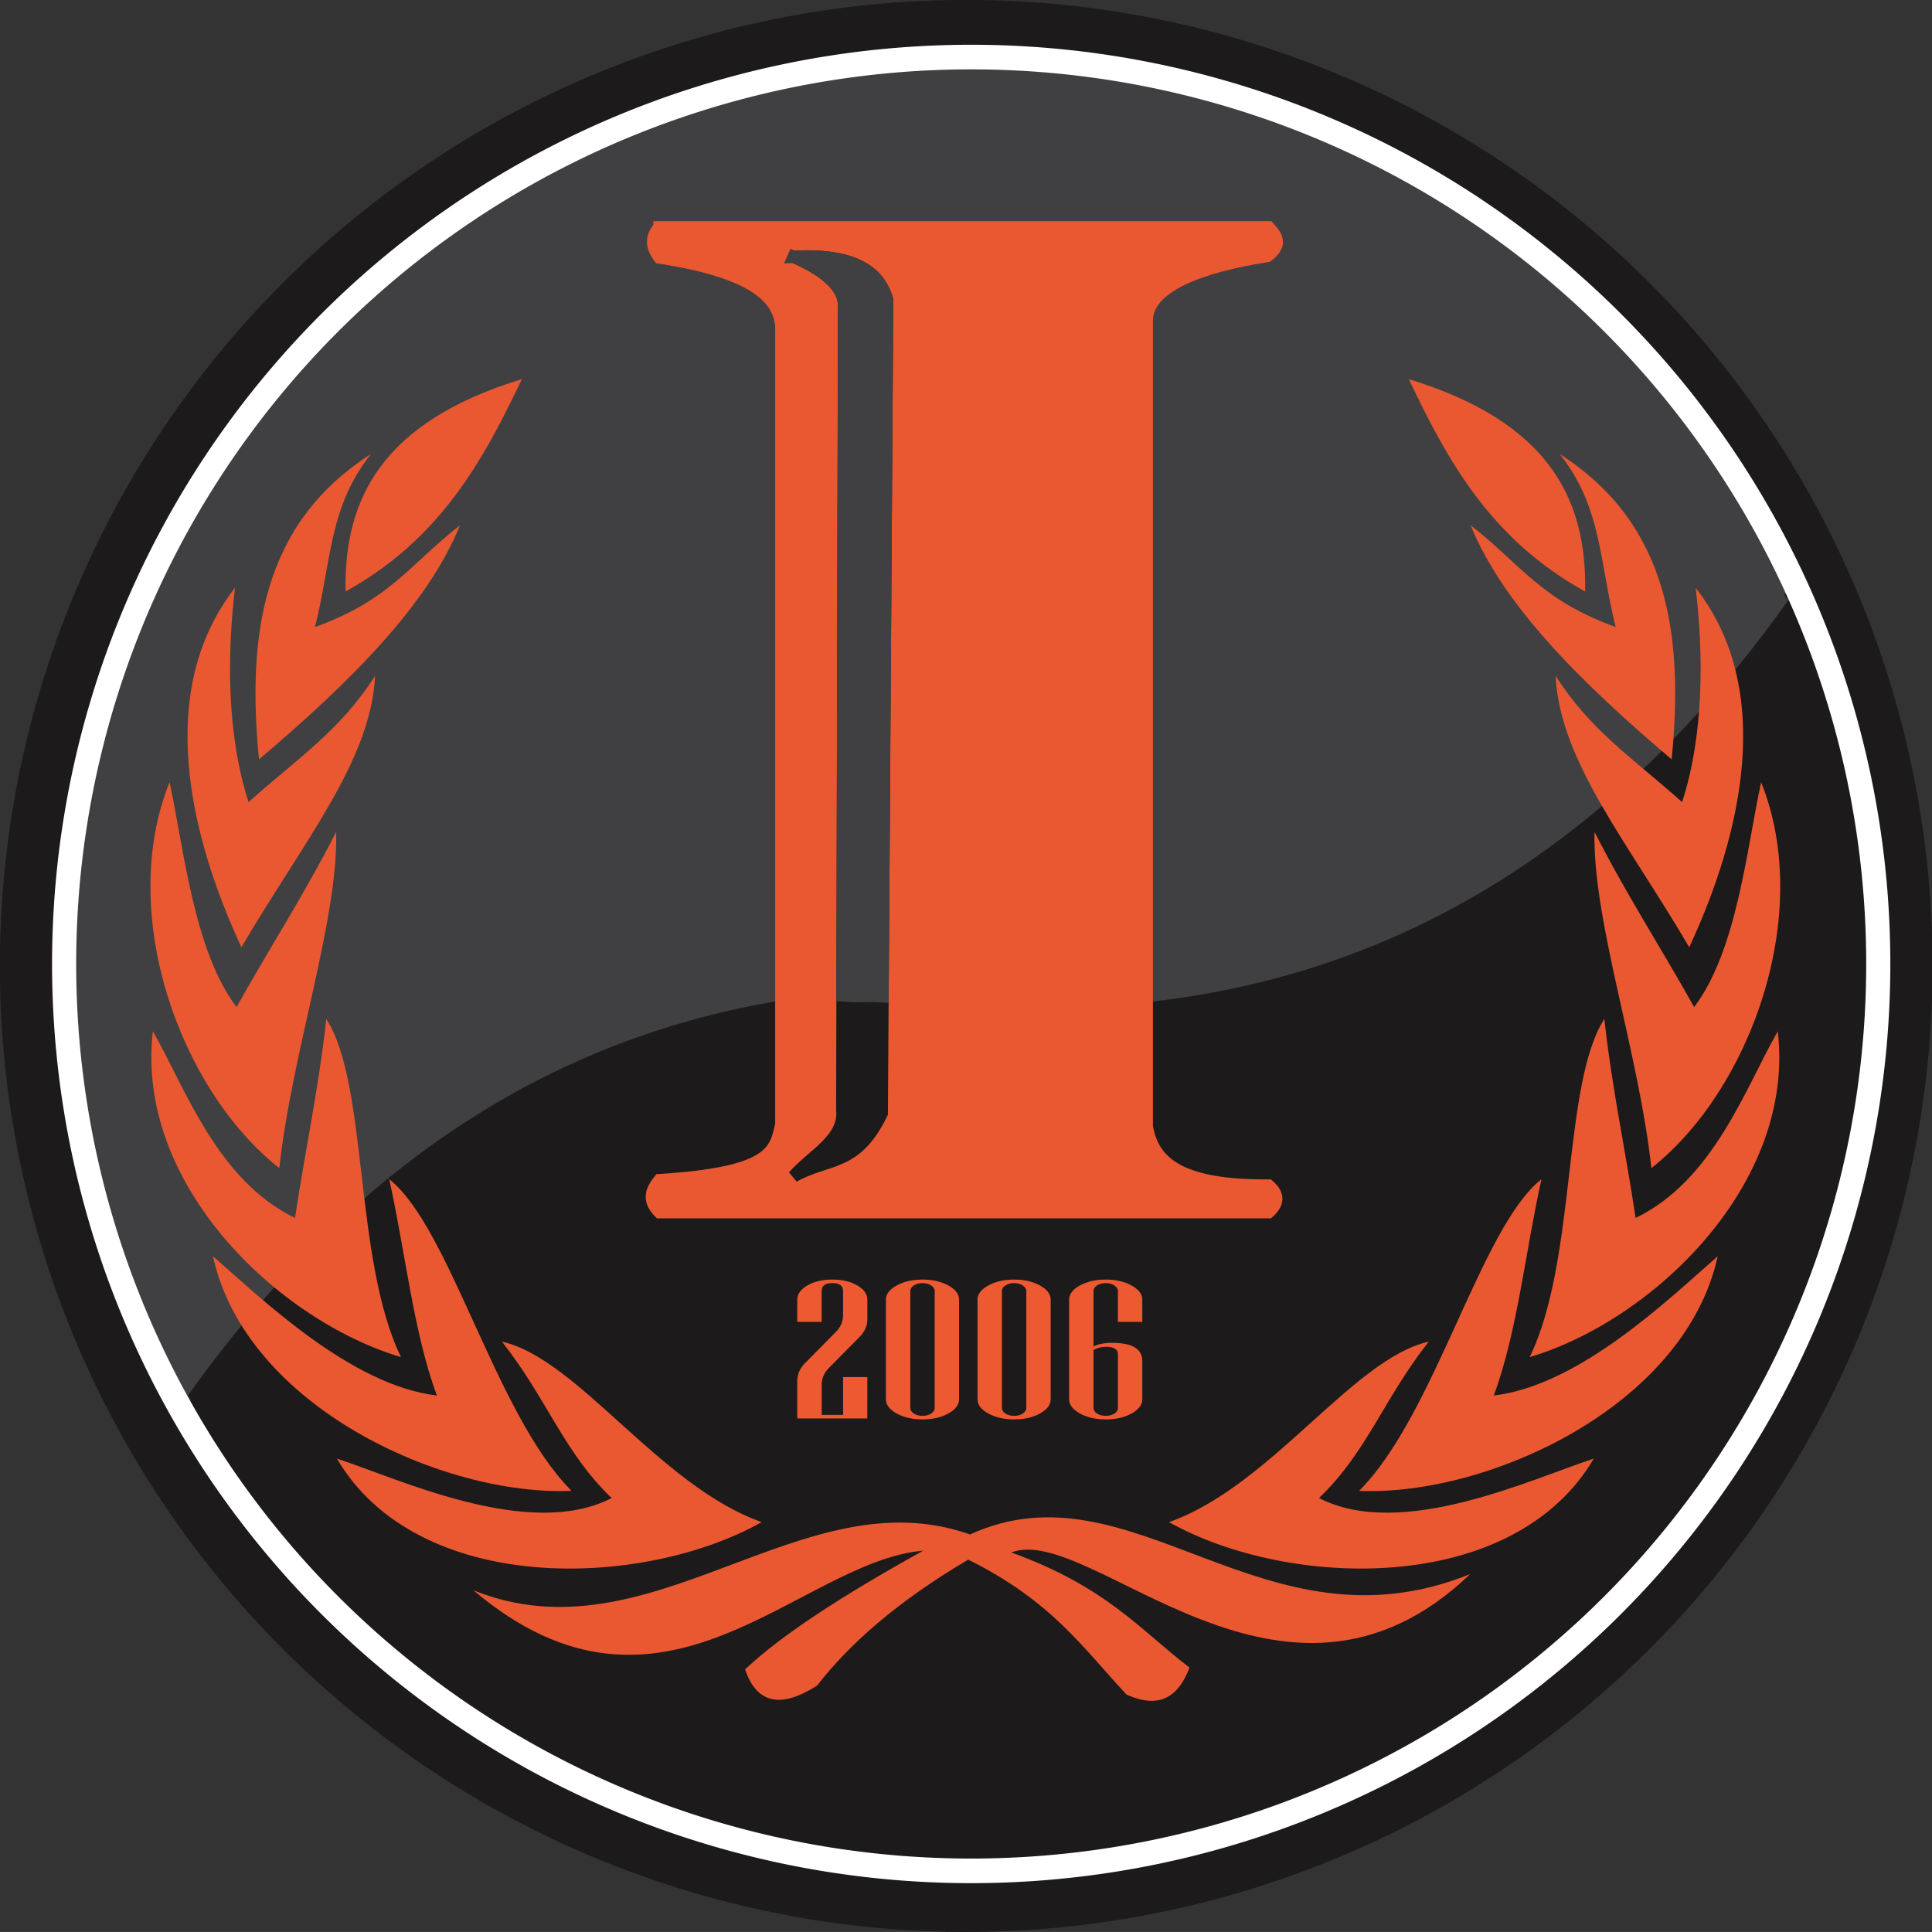 <?xml version="1.0" encoding="UTF-8" standalone="no"?>
<!-- Created with Inkscape (http://www.inkscape.org/) -->

<svg
   xmlns:dc="http://purl.org/dc/elements/1.1/"
   xmlns:cc="http://creativecommons.org/ns#"
   xmlns:rdf="http://www.w3.org/1999/02/22-rdf-syntax-ns#"
   xmlns:svg="http://www.w3.org/2000/svg"
   xmlns="http://www.w3.org/2000/svg"
   xmlns:sodipodi="http://sodipodi.sourceforge.net/DTD/sodipodi-0.dtd"
   xmlns:inkscape="http://www.inkscape.org/namespaces/inkscape"
   id="svg2"
   version="1.1"
   inkscape:version="0.48.4 r9939"
   width="158.553"
   height="158.549"
   sodipodi:docname="Imperatori Niš Logo.svg">
  <rect width="100%" height="100%" fill="#333333" stroke="none"/>
  <defs
     id="defs6" />
  <sodipodi:namedview
     pagecolor="#ffffff"
     bordercolor="#666666"
     borderopacity="1"
     objecttolerance="10"
     gridtolerance="10"
     guidetolerance="10"
     inkscape:pageopacity="0"
     inkscape:pageshadow="2"
     inkscape:window-width="1680"
     inkscape:window-height="1028"
     id="namedview4"
     showgrid="false"
     fit-margin-top="0"
     fit-margin-left="0"
     fit-margin-right="0"
     fit-margin-bottom="0"
     inkscape:zoom="2.7475091"
     inkscape:cx="73.947443"
     inkscape:cy="73.416662"
     inkscape:window-x="-8"
     inkscape:window-y="-8"
     inkscape:window-maximized="1"
     inkscape:current-layer="svg2">
    <inkscape:grid
       type="xygrid"
       id="grid3017"
       empspacing="5"
       visible="true"
       enabled="true"
       snapvisiblegridlinesonly="true"
       originx="-0.884px"
       originy="-1.935px" />
  </sodipodi:namedview>
  <path
     sodipodi:type="arc"
     style="fill:#1c1a1b;fill-opacity:1;stroke:#1c1a1b;stroke-width:0.5;stroke-linecap:round;stroke-miterlimit:4;stroke-opacity:1;stroke-dasharray:none;stroke-dashoffset:0"
     id="path3023"
     sodipodi:cx="74.979301"
     sodipodi:cy="63.926247"
     sodipodi:rx="74.143875"
     sodipodi:ry="72.681885"
     d="m 149.123,63.926 a 74.144,72.682 0 1 1 -148.288,0 74.144,72.682 0 1 1 148.288,0 z"
     transform="matrix(1.066,0,0,1.087,-0.633,9.784)" />
  <path
     sodipodi:nodetypes="ccc"
     inkscape:connector-curvature="0"
     id="path3803"
     d="M 146.357,48.963 80.047,82.044 c 28.707,1.768 50.199,-10.444 66.31,-33.081 z"
     style="fill:#404042;fill-opacity:1;stroke:#404042;stroke-width:1px;stroke-linecap:butt;stroke-linejoin:miter;stroke-opacity:1" />
  <path
     sodipodi:type="arc"
     style="fill:#404042;fill-opacity:1;stroke:none"
     id="path3799"
     sodipodi:cx="74.979301"
     sodipodi:cy="63.926247"
     sodipodi:rx="74.143875"
     sodipodi:ry="72.681885"
     d="M 10.252,99.375 A 74.144,72.682 0 1 1 142.468,33.829"
     transform="matrix(1.004,0,0,1.024,4.424,13.649)"
     sodipodi:start="2.6321065"
     sodipodi:end="5.8562367"
     sodipodi:open="true" />
  <path
     style="fill:#1c1a1b;fill-opacity:1;stroke:#1c1a1b;stroke-width:1px;stroke-linecap:butt;stroke-linejoin:miter;stroke-opacity:1"
     d="M 15.805,114.851 82.114,81.769 C 53.407,80.001 31.916,92.214 15.805,114.851 z"
     id="path3801"
     inkscape:connector-curvature="0"
     sodipodi:nodetypes="ccc" />
  <path
     transform="matrix(1.004,0,0,1.024,4.424,13.649)"
     d="m 149.123,63.926 a 74.144,72.682 0 1 1 -148.288,0 74.144,72.682 0 1 1 148.288,0 z"
     sodipodi:ry="72.681885"
     sodipodi:rx="74.143875"
     sodipodi:cy="63.926247"
     sodipodi:cx="74.979301"
     id="path3025"
     style="fill:none;stroke:#ffffff;stroke-width:1.972;stroke-linecap:round;stroke-miterlimit:4;stroke-opacity:1;stroke-dasharray:none;stroke-dashoffset:0"
     sodipodi:type="arc" />
  <path
     style="fill:#e95831;fill-opacity:1;stroke:none"
     d="M 28.358,48.541 C 28.217,41.077 31.217,34.66 42.831,31.114 39.666,37.753 36.165,44.223 28.358,48.541 z"
     id="path2987"
     inkscape:connector-curvature="0"
     sodipodi:nodetypes="ccc" />
  <path
     style="fill:#e95831;fill-opacity:1;stroke:none"
     d="M 21.255,62.322 C 28.889,55.848 35.119,49.582 37.755,43.108 c -4.214,3.278 -5.681,6.085 -11.905,8.354 1.361,-5.411 1.126,-9.845 4.595,-14.202 -8.963,5.732 -10.178,14.908 -9.19,25.063 z"
     id="path2989"
     inkscape:connector-curvature="0"
     sodipodi:nodetypes="ccccc" />
  <path
     sodipodi:nodetypes="ccccc"
     inkscape:connector-curvature="0"
     id="path2991"
     d="M 19.814,77.741 C 24.869,69.101 30.441,62.453 30.781,55.471 27.892,59.961 24.633,62.061 20.4,65.823 18.591,60.267 18.641,53.651 19.287,48.243 c -6.555,8.38 -3.773,20.245 0.527,29.498 z"
     style="fill:#e95831;fill-opacity:1;stroke:none" />
  <path
     style="fill:#e95831;fill-opacity:1;stroke:none"
     d="M 22.921,95.866 C 23.965,86.3 27.763,75.496 27.587,68.276 24.857,73.613 22.174,77.702 19.412,82.646 15.878,77.992 15.081,69.512 13.914,64.191 9.591,74.968 14.74,89.404 22.921,95.866 z"
     id="path2993"
     inkscape:connector-curvature="0"
     sodipodi:nodetypes="ccccc" />
  <path
     sodipodi:nodetypes="ccccc"
     inkscape:connector-curvature="0"
     id="path2995"
     d="M 32.908,111.374 C 29.026,103.386 30.235,88.983 26.78,83.621 26.113,89.579 25.049,94.352 24.213,99.953 17.788,96.849 15.174,89.199 12.545,84.634 11.08,97.167 22.782,108.363 32.908,111.374 z"
     style="fill:#e95831;fill-opacity:1;stroke:none" />
  <path
     style="fill:#e95831;fill-opacity:1;stroke:none"
     d="m 46.907,122.352 c -6.269,-6.291 -9.957,-21.634 -14.968,-25.581 1.307,5.851 2,12.63 3.917,17.756 -7.085,-0.846 -14.408,-7.969 -18.378,-11.43 2.69,12.327 18.874,19.701 29.429,19.255 z"
     id="path2997"
     inkscape:connector-curvature="0"
     sodipodi:nodetypes="ccccc" />
  <path
     sodipodi:nodetypes="ccccc"
     inkscape:connector-curvature="0"
     id="path2999"
     d="m 62.508,124.915 c -8.374,-2.958 -15.09,-13.421 -21.316,-14.811 3.71,4.709 5.054,9.044 9.001,12.835 -6.753,3.497 -17.471,-1.583 -22.548,-3.237 6.662,11.322 25.135,10.69 34.863,5.213 z"
     style="fill:#e95831;fill-opacity:1;stroke:none" />
  <path
     style="fill:#e95831;fill-opacity:1;stroke:none"
     d="m 38.843,130.505 c 14.595,5.905 26.965,-9.462 40.761,-4.578 13.399,-6.119 24.044,10.143 41.056,3.249 -15.385,14.745 -31.14,-4.271 -37.659,-1.772 7.828,2.855 10.424,6.233 14.621,9.452 -0.874,2.266 -2.333,3.48 -5.169,2.215 -3.543,-3.78 -6.113,-7.668 -12.996,-11.076 -5.832,3.446 -9.72,6.892 -12.405,10.338 -2.935,1.876 -4.941,1.52 -5.907,-1.329 2.978,-2.828 8.102,-6.132 14.621,-9.747 -10.208,0.886 -21.296,16.478 -36.921,3.249 z"
     id="path3001"
     inkscape:connector-curvature="0"
     sodipodi:nodetypes="ccccccccccc" />
  <path
     sodipodi:nodetypes="ccc"
     inkscape:connector-curvature="0"
     id="path3003"
     d="m 130.086,48.541 c 0.141,-7.464 -2.86,-13.881 -14.473,-17.427 3.164,6.639 6.665,13.109 14.473,17.427 z"
     style="fill:#e95831;fill-opacity:1;stroke:none" />
  <path
     sodipodi:nodetypes="ccccc"
     inkscape:connector-curvature="0"
     id="path3005"
     d="m 137.189,62.322 c -7.634,-6.475 -13.864,-12.74 -16.5,-19.215 4.214,3.278 5.681,6.085 11.905,8.354 -1.361,-5.411 -1.126,-9.845 -4.595,-14.202 8.963,5.732 10.178,14.908 9.19,25.063 z"
     style="fill:#e95831;fill-opacity:1;stroke:none" />
  <path
     style="fill:#e95831;fill-opacity:1;stroke:none"
     d="m 138.63,77.741 c -5.055,-8.64 -10.627,-15.287 -10.967,-22.27 2.889,4.49 6.147,6.591 10.381,10.352 1.809,-5.556 1.759,-12.172 1.113,-17.581 6.555,8.38 3.773,20.245 -0.527,29.498 z"
     id="path3007"
     inkscape:connector-curvature="0"
     sodipodi:nodetypes="ccccc" />
  <path
     sodipodi:nodetypes="ccccc"
     inkscape:connector-curvature="0"
     id="path3009"
     d="m 135.523,95.866 c -1.044,-9.566 -4.841,-20.37 -4.666,-27.59 2.731,5.337 5.413,9.426 8.176,14.37 3.534,-4.654 4.331,-13.134 5.498,-18.454 4.323,10.776 -0.827,25.212 -9.008,31.675 z"
     style="fill:#e95831;fill-opacity:1;stroke:none" />
  <path
     style="fill:#e95831;fill-opacity:1;stroke:none"
     d="m 125.535,111.374 c 3.882,-7.988 2.673,-22.391 6.128,-27.753 0.667,5.958 1.731,10.731 2.567,16.332 6.425,-3.104 9.039,-10.754 11.667,-15.319 1.465,12.532 -10.236,23.729 -20.363,26.74 z"
     id="path3011"
     inkscape:connector-curvature="0"
     sodipodi:nodetypes="ccccc" />
  <path
     sodipodi:nodetypes="ccccc"
     inkscape:connector-curvature="0"
     id="path3013"
     d="m 111.537,122.352 c 6.269,-6.291 9.957,-21.634 14.968,-25.581 -1.307,5.851 -2,12.63 -3.917,17.756 7.085,-0.846 14.408,-7.969 18.378,-11.43 -2.69,12.327 -18.874,19.701 -29.429,19.255 z"
     style="fill:#e95831;fill-opacity:1;stroke:none" />
  <path
     style="fill:#e95831;fill-opacity:1;stroke:none"
     d="m 95.936,124.915 c 8.374,-2.958 15.09,-13.421 21.316,-14.811 -3.71,4.709 -5.054,9.044 -9.001,12.835 6.753,3.497 17.471,-1.583 22.548,-3.237 -6.662,11.322 -25.135,10.69 -34.863,5.213 z"
     id="path3015"
     inkscape:connector-curvature="0"
     sodipodi:nodetypes="ccccc" />
  <path
     style="fill:#e95831;fill-opacity:1;stroke:#e95831;stroke-width:1px;stroke-linecap:butt;stroke-linejoin:miter;stroke-opacity:1"
     d="m 54.116,18.649 50,0 c 0.631,0.693 1.175,1.398 -0.104,2.363 -5.484,0.856 -9.872,2.485 -9.896,5.291 l 0,66.112 c 0.498,3.124 2.925,4.918 10,4.874 0.848,0.732 0.822,1.464 0,2.196 l -50,0 c -1.036,-1.052 -0.611,-1.861 0,-2.639 9.323,-0.585 9.505,-2.414 10,-4.578 l 0,-65.521 c -0.221,-2.362 -2.339,-4.425 -10,-5.612 -0.621,-0.828 -0.768,-1.657 0,-2.485 z"
     id="path3019"
     inkscape:connector-curvature="0"
     sodipodi:nodetypes="ccccccccccccc" />
  <path
     style="fill:#1c1a1b;fill-opacity:1;stroke:#1c1a1b;stroke-width:1px;stroke-linecap:butt;stroke-linejoin:miter;stroke-opacity:1"
     d="m 65.131,21.072 c 3.364,1.477 4.304,2.954 4.135,4.431 l -0.148,65.571 c 0.248,2.452 -2.479,3.714 -3.987,5.464 2.839,-1.591 5.103,-0.755 7.236,-5.169 l 0.443,-66.753 c -0.656,-2.346 -2.77,-3.8 -7.68,-3.544 z"
     id="path3021"
     inkscape:connector-curvature="0"
     sodipodi:nodetypes="ccccccc" />
  <g
     transform="scale(1.243,0.804)"
     style="font-size:20.109px;font-style:normal;font-variant:normal;font-weight:normal;font-stretch:normal;line-height:100%;letter-spacing:0px;word-spacing:0px;fill:#ed5931;fill-opacity:1;stroke:none;font-family:Niagara Solid;-inkscape-font-specification:Niagara Solid"
     id="text3795">
    <path
       d="m 57.263,144.786 -4.625,0 0,-3.859 c 0,-0.661 0.177,-1.267 0.53,-1.816 l 2.003,-3.132 c 0.327,-0.504 0.491,-1.087 0.491,-1.748 l 0,-2.455 c -3e-6,-0.537 -0.236,-0.805 -0.707,-0.805 -0.471,2e-5 -0.707,0.268 -0.707,0.805 l 0,3.152 -1.61,0 0,-2.268 c 0,-0.569 0.223,-1.054 0.668,-1.453 0.445,-0.399 0.995,-0.599 1.65,-0.599 0.655,1e-5 1.203,0.2 1.645,0.599 0.442,0.399 0.663,0.884 0.663,1.453 l 0,2.013 c -6e-6,0.661 -0.173,1.263 -0.52,1.807 l -2.013,3.142 c -0.321,0.497 -0.481,1.08 -0.481,1.748 l 0,3.054 1.414,0 0,-3.859 1.6,0 z"
       style=""
       id="path3008" />
    <path
       d="m 63.321,142.832 c -5e-6,0.563 -0.236,1.046 -0.707,1.448 -0.471,0.403 -1.041,0.604 -1.708,0.604 -0.661,0 -1.229,-0.201 -1.704,-0.604 -0.475,-0.403 -0.712,-0.885 -0.712,-1.448 l 0,-10.172 c -10e-7,-0.563 0.237,-1.046 0.712,-1.448 0.475,-0.403 1.042,-0.604 1.704,-0.604 0.668,1e-5 1.237,0.201 1.708,0.604 0.471,0.403 0.707,0.885 0.707,1.448 z m -1.61,0.884 0,-11.94 c -4e-6,-0.223 -0.079,-0.412 -0.236,-0.569 -0.157,-0.157 -0.347,-0.236 -0.569,-0.236 -0.223,2e-5 -0.412,0.079 -0.569,0.236 -0.157,0.157 -0.236,0.347 -0.236,0.569 l 0,11.94 c -2e-6,0.223 0.079,0.412 0.236,0.569 0.157,0.157 0.347,0.236 0.569,0.236 0.223,0 0.412,-0.079 0.569,-0.236 0.157,-0.157 0.236,-0.347 0.236,-0.569 z"
       style=""
       id="path3010" />
    <path
       d="m 69.369,142.832 c -5e-6,0.563 -0.236,1.046 -0.707,1.448 -0.471,0.403 -1.041,0.604 -1.708,0.604 -0.661,0 -1.229,-0.201 -1.704,-0.604 -0.475,-0.403 -0.712,-0.885 -0.712,-1.448 l 0,-10.172 c -10e-7,-0.563 0.237,-1.046 0.712,-1.448 0.475,-0.403 1.042,-0.604 1.704,-0.604 0.668,1e-5 1.237,0.201 1.708,0.604 0.471,0.403 0.707,0.885 0.707,1.448 z m -1.61,0.884 0,-11.94 c -4e-6,-0.223 -0.079,-0.412 -0.236,-0.569 -0.157,-0.157 -0.347,-0.236 -0.569,-0.236 -0.223,2e-5 -0.412,0.079 -0.569,0.236 -0.157,0.157 -0.236,0.347 -0.236,0.569 l 0,11.94 c -2e-6,0.223 0.079,0.412 0.236,0.569 0.157,0.157 0.347,0.236 0.569,0.236 0.223,0 0.412,-0.079 0.569,-0.236 0.157,-0.157 0.236,-0.347 0.236,-0.569 z"
       style=""
       id="path3012" />
    <path
       d="m 75.418,142.832 c -5e-6,0.563 -0.236,1.046 -0.707,1.448 -0.471,0.403 -1.041,0.604 -1.708,0.604 -0.661,0 -1.229,-0.201 -1.704,-0.604 -0.475,-0.403 -0.712,-0.885 -0.712,-1.448 l 0,-10.172 c -10e-7,-0.563 0.237,-1.046 0.712,-1.448 0.475,-0.403 1.042,-0.604 1.704,-0.604 0.668,1e-5 1.237,0.201 1.708,0.604 0.471,0.403 0.707,0.885 0.707,1.448 l 0,2.268 -1.61,0 0,-3.152 c -4e-6,-0.223 -0.079,-0.412 -0.236,-0.569 -0.157,-0.157 -0.347,-0.236 -0.569,-0.236 -0.223,2e-5 -0.412,0.079 -0.569,0.236 -0.157,0.157 -0.236,0.347 -0.236,0.569 l 0,5.665 c 0.301,-0.249 0.71,-0.373 1.227,-0.373 1.329,1e-5 1.993,0.615 1.993,1.846 z m -1.61,0.884 0,-5.489 c -4e-6,-0.504 -0.268,-0.756 -0.805,-0.756 -0.288,10e-6 -0.556,0.111 -0.805,0.334 l 0,5.911 c -2e-6,0.223 0.079,0.412 0.236,0.569 0.157,0.157 0.347,0.236 0.569,0.236 0.223,0 0.412,-0.079 0.569,-0.236 0.157,-0.157 0.236,-0.347 0.236,-0.569 z"
       style=""
       id="path3014" />
  </g>
  <path
     sodipodi:nodetypes="cccccc"
     inkscape:connector-curvature="0"
     id="path3805"
     d="m 65.131,21.072 c 3.364,1.477 4.304,2.954 4.135,4.431 l -0.127,56.195 c 1.877,0.135 1.26,-0.036 3.292,0.072 l 0.379,-57.152 c -0.656,-2.346 -2.77,-3.8 -7.68,-3.544 z"
     style="fill:#404042;fill-opacity:1;stroke:#404042;stroke-width:1px;stroke-linecap:butt;stroke-linejoin:miter;stroke-opacity:1" />
</svg>
